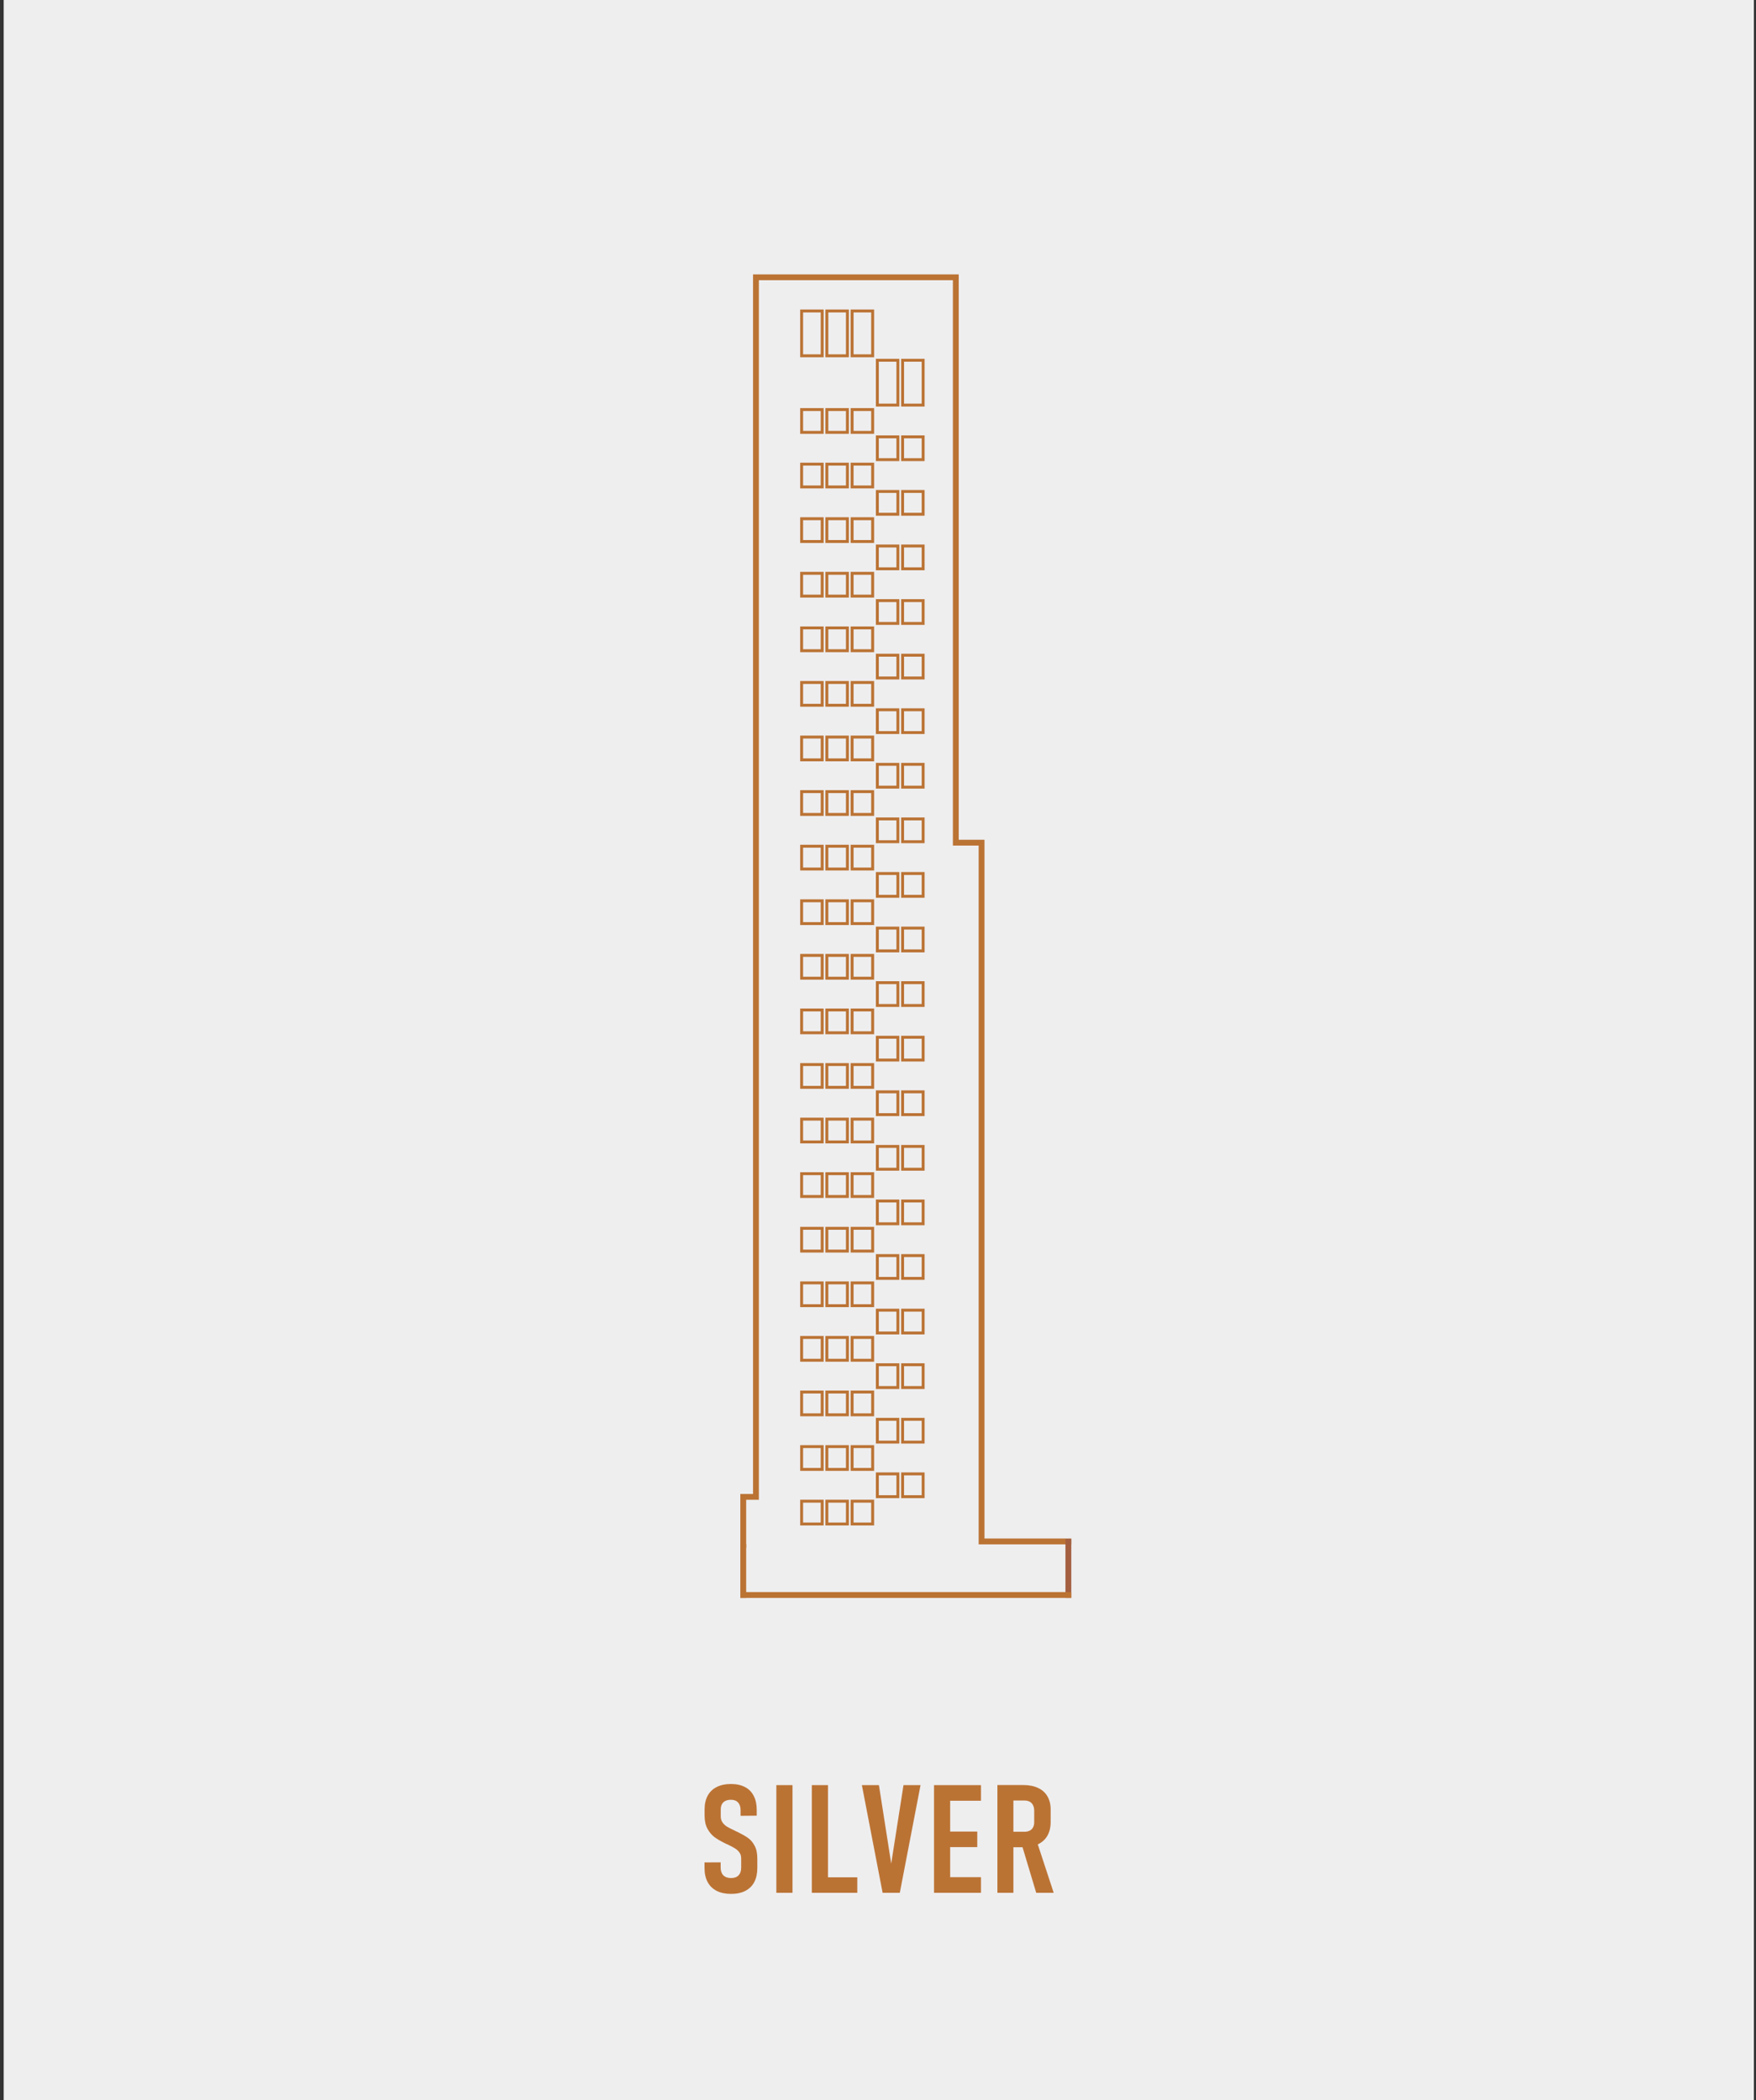 <?xml version="1.0" encoding="UTF-8"?> <svg xmlns="http://www.w3.org/2000/svg" width="301" height="360" viewBox="0 0 301 360" fill="none"><rect x="0" y="0" width="301" height="360" fill="#333333" stroke="none"/><rect width="300" height="360" transform="translate(0.632)" fill="#EEEEEF"></rect><path d="M125.32 324.665C124.356 324.665 123.53 324.492 122.845 324.145C122.168 323.798 121.651 323.294 121.296 322.634C120.941 321.965 120.763 321.161 120.763 320.222V319.27L123.53 319.257V320.158C123.53 320.725 123.683 321.165 123.987 321.479C124.301 321.792 124.745 321.948 125.32 321.948C125.871 321.948 126.294 321.796 126.59 321.491C126.895 321.178 127.047 320.738 127.047 320.171V318.559C127.047 318.161 126.941 317.822 126.73 317.543C126.526 317.264 126.268 317.031 125.955 316.845C125.642 316.65 125.21 316.422 124.66 316.159C124.635 316.151 124.609 316.142 124.584 316.134C124.559 316.117 124.533 316.104 124.508 316.096L124.343 316.02C123.607 315.664 122.993 315.309 122.502 314.953C122.02 314.598 121.609 314.115 121.271 313.506C120.941 312.896 120.775 312.135 120.775 311.221V310.205C120.775 309.283 120.949 308.495 121.296 307.844C121.651 307.184 122.168 306.684 122.845 306.346C123.522 305.999 124.339 305.825 125.295 305.825C126.234 305.825 127.034 305.999 127.694 306.346C128.355 306.684 128.854 307.188 129.192 307.856C129.539 308.517 129.713 309.316 129.713 310.256V311.259L126.945 311.284V310.319C126.945 309.744 126.802 309.304 126.514 308.999C126.234 308.686 125.828 308.529 125.295 308.529C124.728 308.529 124.292 308.673 123.987 308.961C123.691 309.249 123.543 309.655 123.543 310.18V311.373C123.543 311.779 123.645 312.126 123.848 312.414C124.051 312.702 124.301 312.939 124.597 313.125C124.901 313.311 125.32 313.527 125.854 313.772C125.93 313.806 126.006 313.844 126.082 313.887C126.158 313.921 126.234 313.959 126.311 314.001C126.344 314.009 126.374 314.022 126.4 314.039C126.433 314.056 126.463 314.069 126.488 314.077C127.208 314.433 127.788 314.767 128.228 315.08C128.668 315.385 129.04 315.825 129.345 316.4C129.658 316.967 129.815 317.704 129.815 318.609V320.222C129.815 321.161 129.641 321.965 129.294 322.634C128.947 323.294 128.435 323.798 127.758 324.145C127.089 324.492 126.277 324.665 125.32 324.665ZM135.844 324.475H133.076V306.016H135.844V324.475ZM139.156 306.016H141.924V324.475H139.156V306.016ZM140.451 321.821H146.951V324.475H140.451V321.821ZM147.737 306.016H150.657L152.765 319.473L154.872 306.016H157.792L154.237 324.475H151.292L147.737 306.016ZM160.102 306.016H162.869V324.475H160.102V306.016ZM161.422 321.796H168.15V324.475H161.422V321.796ZM161.422 313.976H167.516V316.642H161.422V313.976ZM161.422 306.016H168.15V308.694H161.422V306.016ZM172.225 314.014H175.589C175.944 314.014 176.249 313.95 176.503 313.823C176.757 313.696 176.947 313.51 177.074 313.265C177.21 313.019 177.277 312.723 177.277 312.376V310.421C177.277 310.049 177.21 309.731 177.074 309.469C176.947 309.198 176.757 308.995 176.503 308.859C176.249 308.724 175.944 308.656 175.589 308.656H172.225V306.003H175.386C176.376 306.003 177.222 306.168 177.925 306.498C178.636 306.82 179.173 307.298 179.537 307.933C179.909 308.559 180.096 309.312 180.096 310.192V312.351C180.096 313.256 179.909 314.035 179.537 314.687C179.173 315.33 178.636 315.821 177.925 316.159C177.222 316.498 176.376 316.667 175.386 316.667H172.225V314.014ZM170.968 306.003H173.71V324.475H170.968V306.003ZM175.106 316.096L177.671 315.512L180.616 324.475H177.62L175.106 316.096Z" fill="#BB7334"></path><g clip-path="url(#clip0_1811_1137)"><path d="M248.138 278.458V265.005H243.634V194.531H239.289V148.648H189.646V256.142H185.309V264.242H168.252V144.455H163.837V47.535H129.58V256.605H127.402V265.353" stroke="#BB7334" stroke-miterlimit="10"></path><path d="M149.584 53.31H146.061V60.992H149.584V53.31Z" stroke="#BB7334" stroke-width="0.5" stroke-miterlimit="10"></path><path d="M145.258 53.31H141.735V60.992H145.258V53.31Z" stroke="#BB7334" stroke-width="0.5" stroke-miterlimit="10"></path><path d="M140.932 53.31H137.41V60.992H140.932V53.31Z" stroke="#BB7334" stroke-width="0.5" stroke-miterlimit="10"></path><path d="M158.237 61.758H154.715V69.44H158.237V61.758Z" stroke="#BB7334" stroke-width="0.5" stroke-miterlimit="10"></path><path d="M153.909 61.758H150.387V69.44H153.909V61.758Z" stroke="#BB7334" stroke-width="0.5" stroke-miterlimit="10"></path><path d="M149.584 70.211H146.061V74.118H149.584V70.211Z" stroke="#BB7334" stroke-width="0.5" stroke-miterlimit="10"></path><path d="M145.258 70.211H141.735V74.118H145.258V70.211Z" stroke="#BB7334" stroke-width="0.5" stroke-miterlimit="10"></path><path d="M140.932 70.211H137.41V74.118H140.932V70.211Z" stroke="#BB7334" stroke-width="0.5" stroke-miterlimit="10"></path><path d="M158.237 74.889H154.715V78.796H158.237V74.889Z" stroke="#BB7334" stroke-width="0.5" stroke-miterlimit="10"></path><path d="M153.909 74.889H150.387V78.796H153.909V74.889Z" stroke="#BB7334" stroke-width="0.5" stroke-miterlimit="10"></path><path d="M149.584 79.566H146.061V83.474H149.584V79.566Z" stroke="#BB7334" stroke-width="0.5" stroke-miterlimit="10"></path><path d="M145.258 79.566H141.735V83.474H145.258V79.566Z" stroke="#BB7334" stroke-width="0.5" stroke-miterlimit="10"></path><path d="M140.932 79.566H137.41V83.474H140.932V79.566Z" stroke="#BB7334" stroke-width="0.5" stroke-miterlimit="10"></path><path d="M158.237 84.248H154.715V88.156H158.237V84.248Z" stroke="#BB7334" stroke-width="0.5" stroke-miterlimit="10"></path><path d="M153.909 84.248H150.387V88.156H153.909V84.248Z" stroke="#BB7334" stroke-width="0.5" stroke-miterlimit="10"></path><path d="M149.584 88.922H146.061V92.829H149.584V88.922Z" stroke="#BB7334" stroke-width="0.5" stroke-miterlimit="10"></path><path d="M145.258 88.922H141.735V92.829H145.258V88.922Z" stroke="#BB7334" stroke-width="0.5" stroke-miterlimit="10"></path><path d="M140.932 88.922H137.41V92.829H140.932V88.922Z" stroke="#BB7334" stroke-width="0.5" stroke-miterlimit="10"></path><path d="M158.237 93.6H154.715V97.507H158.237V93.6Z" stroke="#BB7334" stroke-width="0.5" stroke-miterlimit="10"></path><path d="M153.909 93.6H150.387V97.507H153.909V93.6Z" stroke="#BB7334" stroke-width="0.5" stroke-miterlimit="10"></path><path d="M149.584 98.281H146.061V102.189H149.584V98.281Z" stroke="#BB7334" stroke-width="0.5" stroke-miterlimit="10"></path><path d="M145.258 98.281H141.735V102.189H145.258V98.281Z" stroke="#BB7334" stroke-width="0.5" stroke-miterlimit="10"></path><path d="M140.932 98.281H137.41V102.189H140.932V98.281Z" stroke="#BB7334" stroke-width="0.5" stroke-miterlimit="10"></path><path d="M158.237 102.963H154.715V106.87H158.237V102.963Z" stroke="#BB7334" stroke-width="0.5" stroke-miterlimit="10"></path><path d="M153.909 102.963H150.387V106.87H153.909V102.963Z" stroke="#BB7334" stroke-width="0.5" stroke-miterlimit="10"></path><path d="M149.584 107.641H146.061V111.548H149.584V107.641Z" stroke="#BB7334" stroke-width="0.5" stroke-miterlimit="10"></path><path d="M145.258 107.641H141.735V111.548H145.258V107.641Z" stroke="#BB7334" stroke-width="0.5" stroke-miterlimit="10"></path><path d="M140.932 107.641H137.41V111.548H140.932V107.641Z" stroke="#BB7334" stroke-width="0.5" stroke-miterlimit="10"></path><path d="M158.237 112.318H154.715V116.226H158.237V112.318Z" stroke="#BB7334" stroke-width="0.5" stroke-miterlimit="10"></path><path d="M153.909 112.318H150.387V116.226H153.909V112.318Z" stroke="#BB7334" stroke-width="0.5" stroke-miterlimit="10"></path><path d="M149.584 116.996H146.061V120.904H149.584V116.996Z" stroke="#BB7334" stroke-width="0.5" stroke-miterlimit="10"></path><path d="M145.258 116.996H141.735V120.904H145.258V116.996Z" stroke="#BB7334" stroke-width="0.5" stroke-miterlimit="10"></path><path d="M140.932 116.996H137.41V120.904H140.932V116.996Z" stroke="#BB7334" stroke-width="0.5" stroke-miterlimit="10"></path><path d="M158.237 121.674H154.715V125.581H158.237V121.674Z" stroke="#BB7334" stroke-width="0.5" stroke-miterlimit="10"></path><path d="M153.909 121.674H150.387V125.581H153.909V121.674Z" stroke="#BB7334" stroke-width="0.5" stroke-miterlimit="10"></path><path d="M149.584 126.352H146.061V130.259H149.584V126.352Z" stroke="#BB7334" stroke-width="0.5" stroke-miterlimit="10"></path><path d="M145.258 126.352H141.735V130.259H145.258V126.352Z" stroke="#BB7334" stroke-width="0.5" stroke-miterlimit="10"></path><path d="M140.932 126.352H137.41V130.259H140.932V126.352Z" stroke="#BB7334" stroke-width="0.5" stroke-miterlimit="10"></path><path d="M158.237 131.029H154.715V134.937H158.237V131.029Z" stroke="#BB7334" stroke-width="0.5" stroke-miterlimit="10"></path><path d="M153.909 131.029H150.387V134.937H153.909V131.029Z" stroke="#BB7334" stroke-width="0.5" stroke-miterlimit="10"></path><path d="M149.584 135.707H146.061V139.615H149.584V135.707Z" stroke="#BB7334" stroke-width="0.5" stroke-miterlimit="10"></path><path d="M145.258 135.707H141.735V139.615H145.258V135.707Z" stroke="#BB7334" stroke-width="0.5" stroke-miterlimit="10"></path><path d="M140.932 135.707H137.41V139.615H140.932V135.707Z" stroke="#BB7334" stroke-width="0.5" stroke-miterlimit="10"></path><path d="M158.237 140.385H154.715V144.292H158.237V140.385Z" stroke="#BB7334" stroke-width="0.5" stroke-miterlimit="10"></path><path d="M153.909 140.385H150.387V144.292H153.909V140.385Z" stroke="#BB7334" stroke-width="0.5" stroke-miterlimit="10"></path><path d="M149.584 145.064H146.061V148.972H149.584V145.064Z" stroke="#BB7334" stroke-width="0.5" stroke-miterlimit="10"></path><path d="M145.258 145.064H141.735V148.972H145.258V145.064Z" stroke="#BB7334" stroke-width="0.5" stroke-miterlimit="10"></path><path d="M140.932 145.064H137.41V148.972H140.932V145.064Z" stroke="#BB7334" stroke-width="0.5" stroke-miterlimit="10"></path><path d="M158.237 149.742H154.715V153.65H158.237V149.742Z" stroke="#BB7334" stroke-width="0.5" stroke-miterlimit="10"></path><path d="M153.909 149.742H150.387V153.65H153.909V149.742Z" stroke="#BB7334" stroke-width="0.5" stroke-miterlimit="10"></path><path d="M149.584 154.42H146.061V158.328H149.584V154.42Z" stroke="#BB7334" stroke-width="0.5" stroke-miterlimit="10"></path><path d="M145.258 154.42H141.735V158.328H145.258V154.42Z" stroke="#BB7334" stroke-width="0.5" stroke-miterlimit="10"></path><path d="M140.932 154.42H137.41V158.328H140.932V154.42Z" stroke="#BB7334" stroke-width="0.5" stroke-miterlimit="10"></path><path d="M158.237 159.1H154.715V163.007H158.237V159.1Z" stroke="#BB7334" stroke-width="0.5" stroke-miterlimit="10"></path><path d="M153.909 159.1H150.387V163.007H153.909V159.1Z" stroke="#BB7334" stroke-width="0.5" stroke-miterlimit="10"></path><path d="M149.584 163.781H146.061V167.689H149.584V163.781Z" stroke="#BB7334" stroke-width="0.5" stroke-miterlimit="10"></path><path d="M145.258 163.781H141.735V167.689H145.258V163.781Z" stroke="#BB7334" stroke-width="0.5" stroke-miterlimit="10"></path><path d="M140.932 163.781H137.41V167.689H140.932V163.781Z" stroke="#BB7334" stroke-width="0.5" stroke-miterlimit="10"></path><path d="M158.237 168.457H154.715V172.365H158.237V168.457Z" stroke="#BB7334" stroke-width="0.5" stroke-miterlimit="10"></path><path d="M153.909 168.457H150.387V172.365H153.909V168.457Z" stroke="#BB7334" stroke-width="0.5" stroke-miterlimit="10"></path><path d="M149.584 173.137H146.061V177.044H149.584V173.137Z" stroke="#BB7334" stroke-width="0.5" stroke-miterlimit="10"></path><path d="M145.258 173.137H141.735V177.044H145.258V173.137Z" stroke="#BB7334" stroke-width="0.5" stroke-miterlimit="10"></path><path d="M140.932 173.137H137.41V177.044H140.932V173.137Z" stroke="#BB7334" stroke-width="0.5" stroke-miterlimit="10"></path><path d="M158.237 177.812H154.715V181.72H158.237V177.812Z" stroke="#BB7334" stroke-width="0.5" stroke-miterlimit="10"></path><path d="M153.909 177.812H150.387V181.72H153.909V177.812Z" stroke="#BB7334" stroke-width="0.5" stroke-miterlimit="10"></path><path d="M149.584 182.492H146.061V186.4H149.584V182.492Z" stroke="#BB7334" stroke-width="0.5" stroke-miterlimit="10"></path><path d="M145.258 182.492H141.735V186.4H145.258V182.492Z" stroke="#BB7334" stroke-width="0.5" stroke-miterlimit="10"></path><path d="M140.932 182.492H137.41V186.4H140.932V182.492Z" stroke="#BB7334" stroke-width="0.5" stroke-miterlimit="10"></path><path d="M158.237 187.168H154.715V191.076H158.237V187.168Z" stroke="#BB7334" stroke-width="0.5" stroke-miterlimit="10"></path><path d="M153.909 187.168H150.387V191.076H153.909V187.168Z" stroke="#BB7334" stroke-width="0.5" stroke-miterlimit="10"></path><path d="M149.584 191.85H146.061V195.757H149.584V191.85Z" stroke="#BB7334" stroke-width="0.5" stroke-miterlimit="10"></path><path d="M145.258 191.85H141.735V195.757H145.258V191.85Z" stroke="#BB7334" stroke-width="0.5" stroke-miterlimit="10"></path><path d="M140.932 191.85H137.41V195.757H140.932V191.85Z" stroke="#BB7334" stroke-width="0.5" stroke-miterlimit="10"></path><path d="M158.237 196.527H154.715V200.435H158.237V196.527Z" stroke="#BB7334" stroke-width="0.5" stroke-miterlimit="10"></path><path d="M153.909 196.527H150.387V200.435H153.909V196.527Z" stroke="#BB7334" stroke-width="0.5" stroke-miterlimit="10"></path><path d="M149.584 201.201H146.061V205.109H149.584V201.201Z" stroke="#BB7334" stroke-width="0.5" stroke-miterlimit="10"></path><path d="M145.258 201.201H141.735V205.109H145.258V201.201Z" stroke="#BB7334" stroke-width="0.5" stroke-miterlimit="10"></path><path d="M140.932 201.201H137.41V205.109H140.932V201.201Z" stroke="#BB7334" stroke-width="0.5" stroke-miterlimit="10"></path><path d="M158.237 205.883H154.715V209.79H158.237V205.883Z" stroke="#BB7334" stroke-width="0.5" stroke-miterlimit="10"></path><path d="M153.909 205.883H150.387V209.79H153.909V205.883Z" stroke="#BB7334" stroke-width="0.5" stroke-miterlimit="10"></path><path d="M149.584 210.562H146.061V214.47H149.584V210.562Z" stroke="#BB7334" stroke-width="0.5" stroke-miterlimit="10"></path><path d="M145.258 210.562H141.735V214.47H145.258V210.562Z" stroke="#BB7334" stroke-width="0.5" stroke-miterlimit="10"></path><path d="M140.932 210.562H137.41V214.47H140.932V210.562Z" stroke="#BB7334" stroke-width="0.5" stroke-miterlimit="10"></path><path d="M158.237 215.242H154.715V219.15H158.237V215.242Z" stroke="#BB7334" stroke-width="0.5" stroke-miterlimit="10"></path><path d="M153.909 215.242H150.387V219.15H153.909V215.242Z" stroke="#BB7334" stroke-width="0.5" stroke-miterlimit="10"></path><path d="M149.584 219.92H146.061V223.828H149.584V219.92Z" stroke="#BB7334" stroke-width="0.5" stroke-miterlimit="10"></path><path d="M145.258 219.92H141.735V223.828H145.258V219.92Z" stroke="#BB7334" stroke-width="0.5" stroke-miterlimit="10"></path><path d="M140.932 219.92H137.41V223.828H140.932V219.92Z" stroke="#BB7334" stroke-width="0.5" stroke-miterlimit="10"></path><path d="M158.237 224.598H154.715V228.505H158.237V224.598Z" stroke="#BB7334" stroke-width="0.5" stroke-miterlimit="10"></path><path d="M153.909 224.598H150.387V228.505H153.909V224.598Z" stroke="#BB7334" stroke-width="0.5" stroke-miterlimit="10"></path><path d="M149.584 229.275H146.061V233.183H149.584V229.275Z" stroke="#BB7334" stroke-width="0.5" stroke-miterlimit="10"></path><path d="M145.258 229.275H141.735V233.183H145.258V229.275Z" stroke="#BB7334" stroke-width="0.5" stroke-miterlimit="10"></path><path d="M140.932 229.275H137.41V233.183H140.932V229.275Z" stroke="#BB7334" stroke-width="0.5" stroke-miterlimit="10"></path><path d="M158.237 233.953H154.715V237.861H158.237V233.953Z" stroke="#BB7334" stroke-width="0.5" stroke-miterlimit="10"></path><path d="M153.909 233.953H150.387V237.861H153.909V233.953Z" stroke="#BB7334" stroke-width="0.5" stroke-miterlimit="10"></path><path d="M149.584 238.631H146.061V242.538H149.584V238.631Z" stroke="#BB7334" stroke-width="0.5" stroke-miterlimit="10"></path><path d="M145.258 238.631H141.735V242.538H145.258V238.631Z" stroke="#BB7334" stroke-width="0.5" stroke-miterlimit="10"></path><path d="M140.932 238.631H137.41V242.538H140.932V238.631Z" stroke="#BB7334" stroke-width="0.5" stroke-miterlimit="10"></path><path d="M158.237 243.309H154.715V247.216H158.237V243.309Z" stroke="#BB7334" stroke-width="0.5" stroke-miterlimit="10"></path><path d="M153.909 243.309H150.387V247.216H153.909V243.309Z" stroke="#BB7334" stroke-width="0.5" stroke-miterlimit="10"></path><path d="M149.584 247.986H146.061V251.894H149.584V247.986Z" stroke="#BB7334" stroke-width="0.5" stroke-miterlimit="10"></path><path d="M145.258 247.986H141.735V251.894H145.258V247.986Z" stroke="#BB7334" stroke-width="0.5" stroke-miterlimit="10"></path><path d="M140.932 247.986H137.41V251.894H140.932V247.986Z" stroke="#BB7334" stroke-width="0.5" stroke-miterlimit="10"></path><path d="M158.237 252.664H154.715V256.572H158.237V252.664Z" stroke="#BB7334" stroke-width="0.5" stroke-miterlimit="10"></path><path d="M153.909 252.664H150.387V256.572H153.909V252.664Z" stroke="#BB7334" stroke-width="0.5" stroke-miterlimit="10"></path><path d="M149.584 257.344H146.061V261.251H149.584V257.344Z" stroke="#BB7334" stroke-width="0.5" stroke-miterlimit="10"></path><path d="M145.258 257.344H141.735V261.251H145.258V257.344Z" stroke="#BB7334" stroke-width="0.5" stroke-miterlimit="10"></path><path d="M140.932 257.344H137.41V261.251H140.932V257.344Z" stroke="#BB7334" stroke-width="0.5" stroke-miterlimit="10"></path><rect x="182.882" y="264.053" width="0.5" height="9.623" fill="#C99F7D" stroke="#A35F40" stroke-width="0.5"></rect><rect x="127.152" y="273.176" width="56.23" height="0.5" fill="#C99F7D" stroke="#BB7334" stroke-width="0.5"></rect><rect x="127.152" y="264.961" width="0.5" height="8.719" fill="#C99F7D" stroke="#BB7334" stroke-width="0.5"></rect></g><defs><clipPath id="clip0_1811_1137"><rect width="66" height="233" fill="white" transform="translate(117.632 46.5)"></rect></clipPath></defs></svg> 